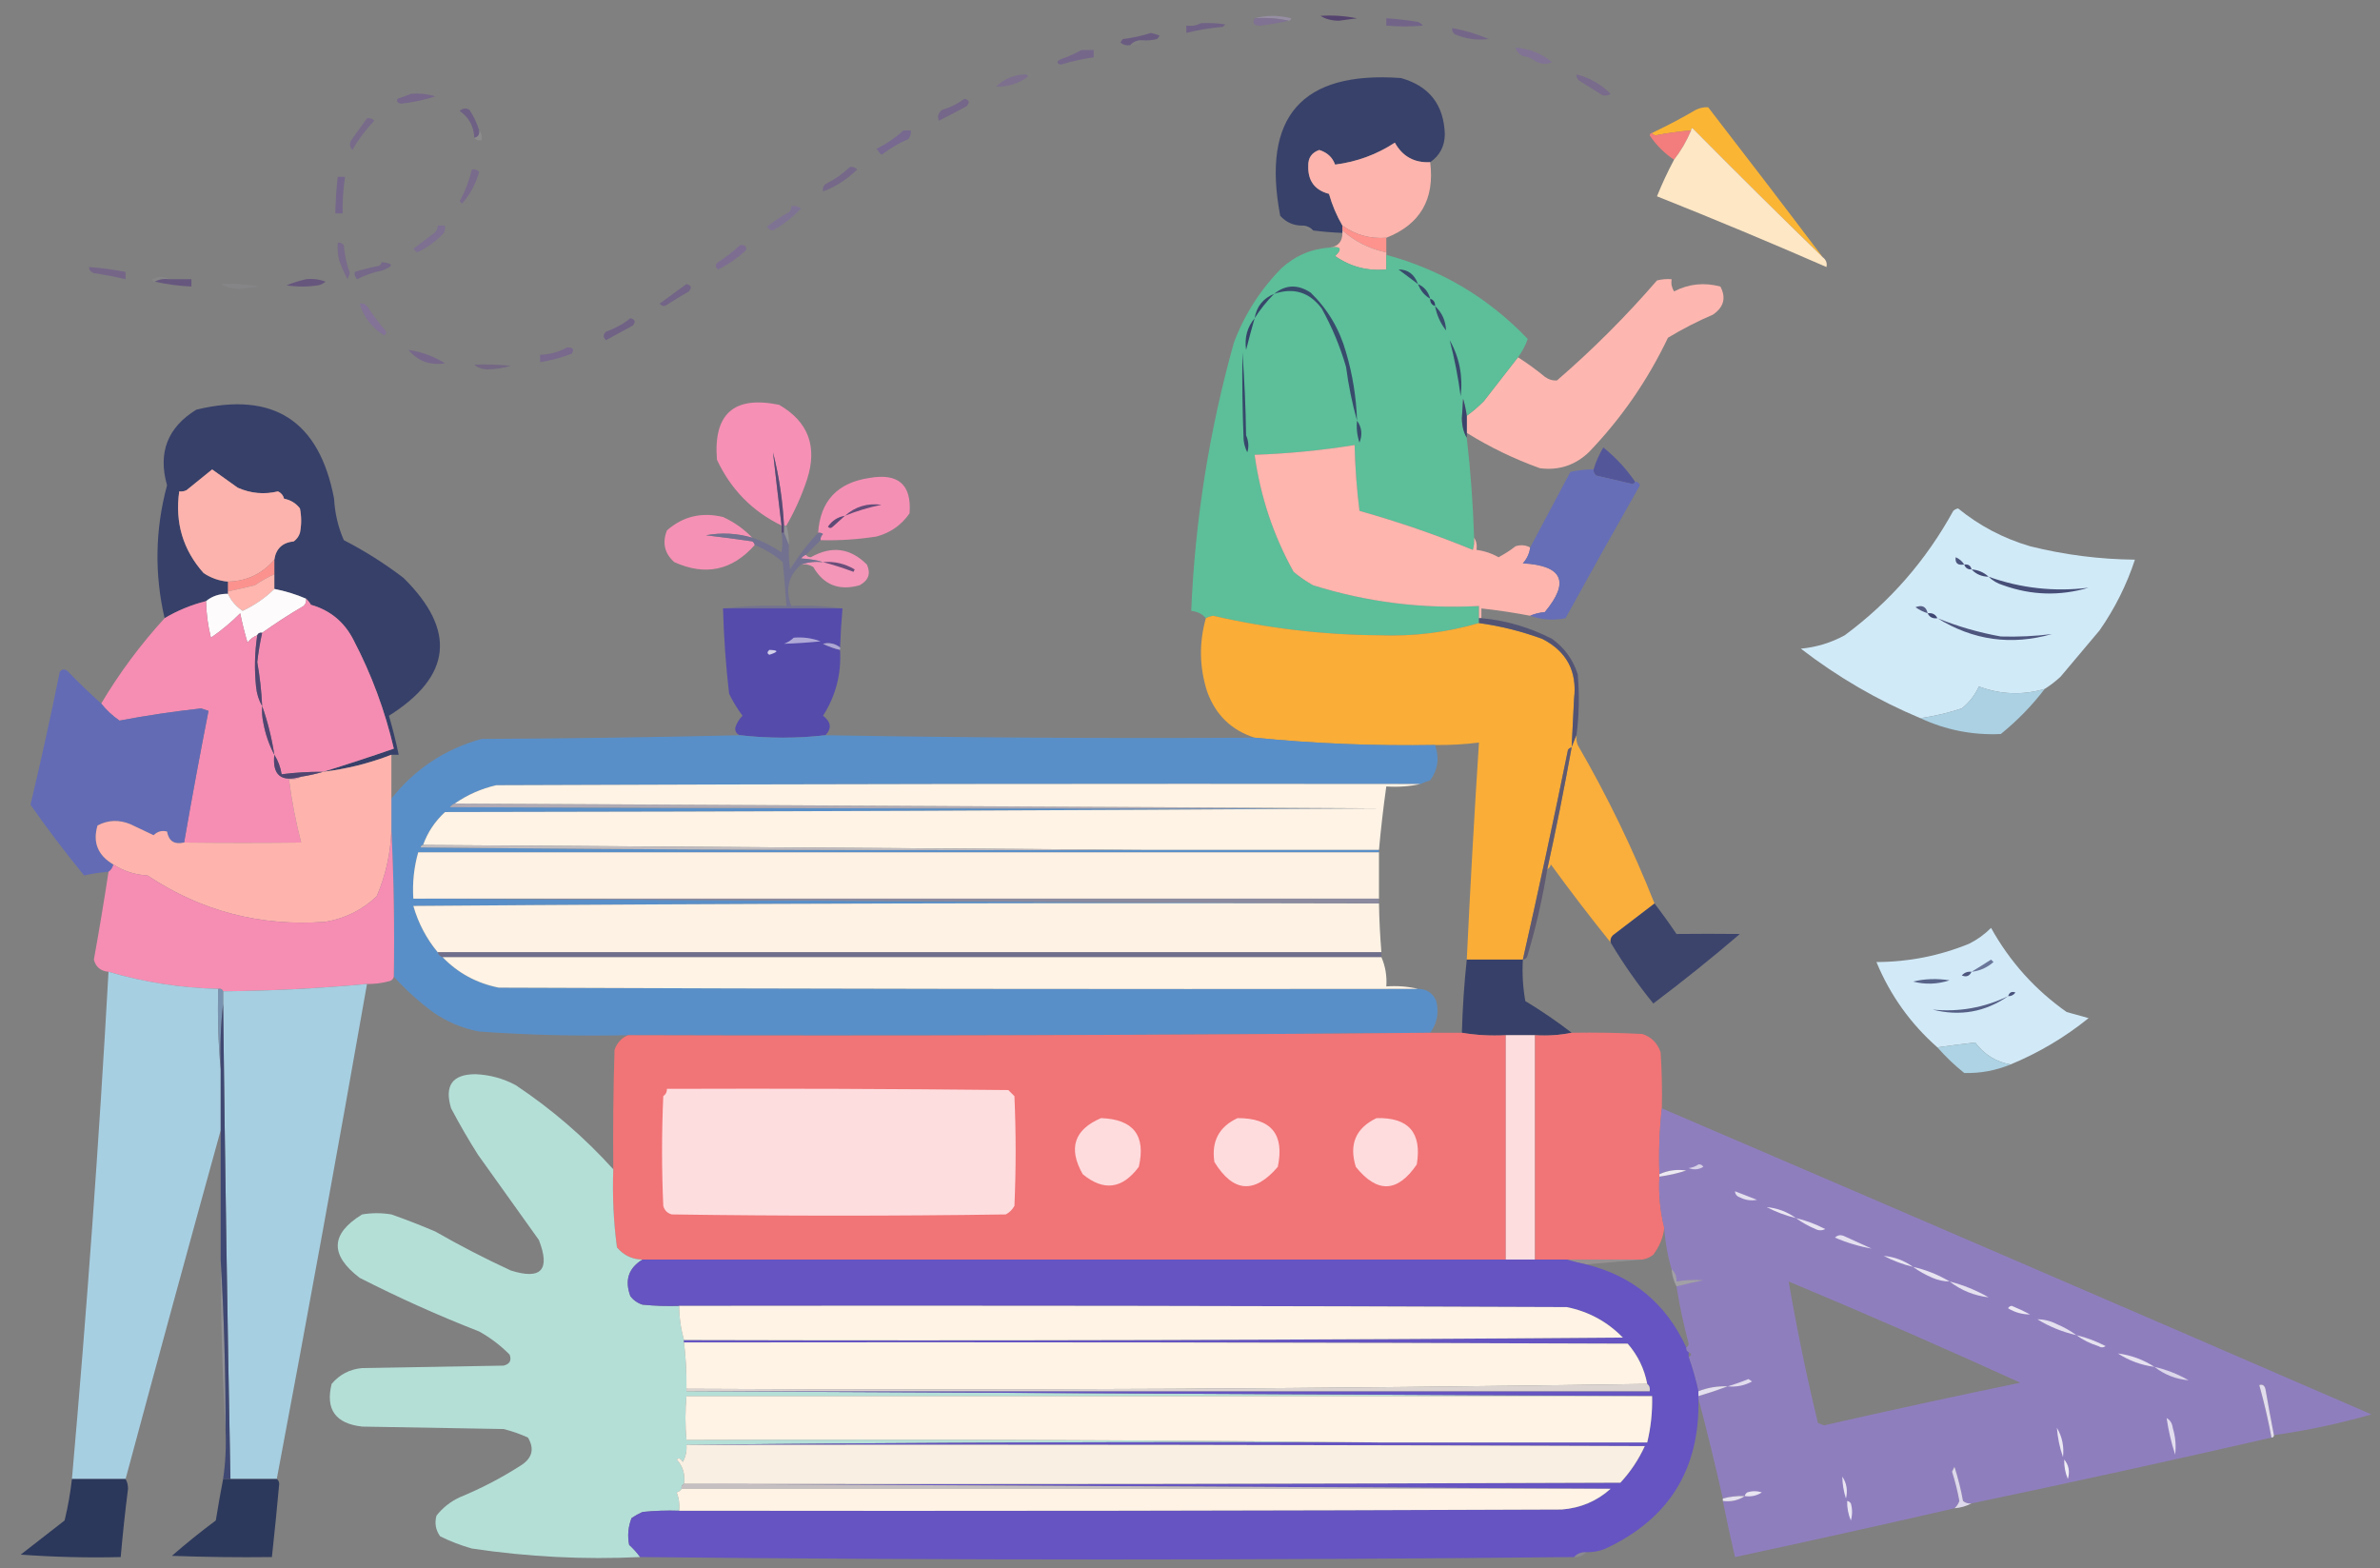 <?xml version="1.0" encoding="UTF-8"?>
<!DOCTYPE svg PUBLIC "-//W3C//DTD SVG 1.1//EN" "http://www.w3.org/Graphics/SVG/1.1/DTD/svg11.dtd">
<svg xmlns="http://www.w3.org/2000/svg" version="1.1" width="976px" height="643px" style="shape-rendering:geometricPrecision; text-rendering:geometricPrecision; image-rendering:optimizeQuality; fill-rule:evenodd; clip-rule:evenodd" xmlns:xlink="http://www.w3.org/1999/xlink">
<rect width="100%" height="100%" fill="#808080" stroke="none"/>
<g><path style="opacity:0.732" fill="#9e93af" d="M 514.5,7.5 C 519.348,6.186 524.348,6.186 529.5,7.5C 529.376,8.107 529.043,8.44 528.5,8.5C 524.03,7.514 519.363,7.181 514.5,7.5 Z"/></g>
<g><path style="opacity:0.887" fill="#503c6d" d="M 541.5,6.5 C 546.544,6.173 551.544,6.506 556.5,7.5C 554,7.833 551.5,8.167 549,8.5C 546.071,8.475 543.571,7.809 541.5,6.5 Z"/></g>
<g><path style="opacity:0.863" fill="#7f6f94" d="M 514.5,7.5 C 519.363,7.181 524.03,7.514 528.5,8.5C 524.838,9.341 521.005,10.008 517,10.5C 514.187,10.559 513.354,9.559 514.5,7.5 Z"/></g>
<g><path style="opacity:0.939" fill="#716289" d="M 568.5,7.5 C 572.853,7.765 577.187,8.265 581.5,9C 582.308,9.308 582.975,9.808 583.5,10.5C 578.565,10.959 573.565,10.959 568.5,10.5C 568.5,9.5 568.5,8.5 568.5,7.5 Z"/></g>
<g><path style="opacity:0.893" fill="#6e5e86" d="M 492.5,9.5 C 495.85,9.335 499.183,9.502 502.5,10C 502.167,10.333 501.833,10.667 501.5,11C 496.41,11.427 491.41,12.26 486.5,13.5C 486.5,12.5 486.5,11.5 486.5,10.5C 488.735,10.795 490.735,10.461 492.5,9.5 Z"/></g>
<g><path style="opacity:0.913" fill="#73648a" d="M 595.5,11.5 C 600.654,12.432 605.654,13.932 610.5,16C 605.672,16.629 601.005,15.962 596.5,14C 595.748,13.329 595.414,12.496 595.5,11.5 Z"/></g>
<g><path style="opacity:0.85" fill="#675681" d="M 468.5,16.5 C 466.447,16.402 464.78,17.069 463.5,18.5C 462.022,18.762 460.689,18.429 459.5,17.5C 459.709,16.914 460.043,16.414 460.5,16C 464.439,15.539 468.272,14.706 472,13.5C 473.167,13.833 474.333,14.167 475.5,14.5C 475.291,15.086 474.957,15.586 474.5,16C 472.527,16.495 470.527,16.662 468.5,16.5 Z"/></g>
<g><path style="opacity:0.039" fill="#c8c4cd" d="M 468.5,16.5 C 467.22,17.931 465.553,18.598 463.5,18.5C 464.78,17.069 466.447,16.402 468.5,16.5 Z"/></g>
<g><path style="opacity:0.919" fill="#817296" d="M 621.5,19.5 C 627.231,19.959 632.231,21.959 636.5,25.5C 634.163,26.512 631.83,26.345 629.5,25C 628.051,23.883 626.384,23.216 624.5,23C 622.937,22.241 621.937,21.074 621.5,19.5 Z"/></g>
<g><path style="opacity:0.889" fill="#74648b" d="M 443.5,20.5 C 445.167,20.5 446.833,20.5 448.5,20.5C 448.5,21.5 448.5,22.5 448.5,23.5C 443.978,24.146 439.478,25.146 435,26.5C 433.392,26.026 433.226,25.359 434.5,24.5C 437.708,23.391 440.708,22.058 443.5,20.5 Z"/></g>
<g><path style="opacity:0.016" fill="#e7e4eb" d="M 420.5,30.5 C 421.386,29.224 422.386,29.224 423.5,30.5C 423.043,31.297 422.376,31.631 421.5,31.5C 421.5,30.833 421.167,30.5 420.5,30.5 Z"/></g>
<g><path style="opacity:0.996" fill="#384169" d="M 586.5,66.5 C 579.995,66.832 575.162,64.165 572,58.5C 564.575,63.366 556.408,66.366 547.5,67.5C 546.429,64.51 544.263,62.51 541,61.5C 537.916,62.582 536.416,64.749 536.5,68C 536.315,74.139 539.148,77.972 545,79.5C 546.28,84.061 548.113,88.394 550.5,92.5C 550.5,93.167 550.5,93.833 550.5,94.5C 550.5,94.833 550.5,95.167 550.5,95.5C 546.481,95.354 542.481,95.021 538.5,94.5C 537.486,93.326 536.153,92.66 534.5,92.5C 530.69,92.621 527.523,91.288 525,88.5C 517.29,47.897 533.79,29.063 574.5,32C 586.091,35.261 592.091,42.928 592.5,55C 592.449,59.939 590.449,63.773 586.5,66.5 Z"/></g>
<g><path style="opacity:0.733" fill="#7c6b93" d="M 420.5,30.5 C 421.167,30.5 421.5,30.833 421.5,31.5C 417.501,34.355 413.168,35.688 408.5,35.5C 411.77,32.335 415.77,30.668 420.5,30.5 Z"/></g>
<g><path style="opacity:0.852" fill="#78678e" d="M 646.5,30.5 C 651.903,31.88 656.57,34.547 660.5,38.5C 658.813,39.568 657.146,39.401 655.5,38C 652.833,36.333 650.167,34.667 647.5,33C 646.748,32.329 646.414,31.496 646.5,30.5 Z"/></g>
<g><path style="opacity:0.915" fill="#75658c" d="M 168.5,38.5 C 171.898,38.18 175.232,38.513 178.5,39.5C 173.959,40.986 169.292,41.986 164.5,42.5C 163.068,42.267 162.568,41.6 163,40.5C 164.948,39.891 166.782,39.224 168.5,38.5 Z"/></g>
<g><path style="opacity:0.859" fill="#73638b" d="M 395.5,40.5 C 397.465,40.948 397.798,41.948 396.5,43.5C 392.678,45.601 388.845,47.601 385,49.5C 384.289,47.633 384.789,46.133 386.5,45C 389.872,43.981 392.872,42.481 395.5,40.5 Z"/></g>
<g><path style="opacity:0.981" fill="#fdb634" d="M 747.5,105.5 C 729.974,88.479 712.141,70.812 694,52.5C 693.601,52.728 693.435,53.062 693.5,53.5C 688.627,53.88 683.794,54.547 679,55.5C 678.235,55.43 677.735,55.097 677.5,54.5C 683.595,51.618 689.595,48.452 695.5,45C 697.165,44.212 698.831,43.878 700.5,44C 716.285,64.401 731.952,84.901 747.5,105.5 Z"/></g>
<g><path style="opacity:0.899" fill="#6c5c84" d="M 196.5,53.5 C 196.715,55.179 196.048,56.179 194.5,56.5C 194.323,51.811 192.323,48.144 188.5,45.5C 189.723,44.386 191.056,44.219 192.5,45C 194.246,47.659 195.58,50.492 196.5,53.5 Z"/></g>
<g><path style="opacity:0.993" fill="#f27d7c" d="M 693.5,53.5 C 691.643,57.896 689.309,61.896 686.5,65.5C 682.521,62.855 679.188,59.521 676.5,55.5C 676.624,54.893 676.957,54.56 677.5,54.5C 677.735,55.097 678.235,55.43 679,55.5C 683.794,54.547 688.627,53.88 693.5,53.5 Z"/></g>
<g><path style="opacity:0.994" fill="#fee7c5" d="M 747.5,105.5 C 748.848,106.527 749.348,107.86 749,109.5C 725.993,99.456 702.826,89.79 679.5,80.5C 681.59,75.323 683.924,70.323 686.5,65.5C 689.309,61.896 691.643,57.896 693.5,53.5C 693.435,53.062 693.601,52.728 694,52.5C 712.141,70.812 729.974,88.479 747.5,105.5 Z"/></g>
<g><path style="opacity:0.818" fill="#77678d" d="M 150.5,48.5 C 151.675,48.281 152.675,48.614 153.5,49.5C 150.013,53.142 147.013,57.142 144.5,61.5C 143.386,60.277 143.219,58.944 144,57.5C 146.176,54.471 148.343,51.471 150.5,48.5 Z"/></g>
<g><path style="opacity:0.137" fill="#dedee8" d="M 196.5,53.5 C 197.434,54.568 197.768,55.901 197.5,57.5C 196.209,57.737 195.209,57.404 194.5,56.5C 196.048,56.179 196.715,55.179 196.5,53.5 Z"/></g>
<g><path style="opacity:0.968" fill="#776891" d="M 370.5,53.5 C 371.5,53.5 372.5,53.5 373.5,53.5C 373.67,54.822 373.337,55.989 372.5,57C 368.562,58.702 364.896,60.869 361.5,63.5C 360.713,62.758 360.047,61.925 359.5,61C 363.58,58.971 367.246,56.471 370.5,53.5 Z"/></g>
<g><path style="opacity:0.998" fill="#fdb4ad" d="M 586.5,66.5 C 588.413,81.701 582.413,92.034 568.5,97.5C 561.801,97.995 555.801,96.328 550.5,92.5C 548.113,88.394 546.28,84.061 545,79.5C 539.148,77.972 536.315,74.139 536.5,68C 536.416,64.749 537.916,62.582 541,61.5C 544.263,62.51 546.429,64.51 547.5,67.5C 556.408,66.366 564.575,63.366 572,58.5C 575.162,64.165 579.995,66.832 586.5,66.5 Z"/></g>
<g><path style="opacity:0.873" fill="#78688e" d="M 193.5,69.5 C 194.675,69.281 195.675,69.614 196.5,70.5C 195.094,75.433 192.76,79.766 189.5,83.5C 189.167,83.167 188.833,82.833 188.5,82.5C 190.771,78.349 192.437,74.015 193.5,69.5 Z"/></g>
<g><path style="opacity:0.91" fill="#74648c" d="M 138.5,72.5 C 139.5,72.5 140.5,72.5 141.5,72.5C 140.746,77.463 140.413,82.463 140.5,87.5C 139.5,87.5 138.5,87.5 137.5,87.5C 137.613,82.482 137.947,77.482 138.5,72.5 Z"/></g>
<g><path style="opacity:0.874" fill="#74658b" d="M 348.5,68.5 C 349.675,68.281 350.675,68.614 351.5,69.5C 347.411,73.536 342.744,76.536 337.5,78.5C 337.281,77.325 337.614,76.325 338.5,75.5C 342.25,73.637 345.583,71.303 348.5,68.5 Z"/></g>
<g><path style="opacity:0.918" fill="#807295" d="M 324.5,84.5 C 325.978,84.238 327.311,84.571 328.5,85.5C 325.119,89.044 321.286,92.044 317,94.5C 315.941,94.37 315.108,93.87 314.5,93C 317.328,90.752 320.328,88.752 323.5,87C 324.252,86.329 324.586,85.496 324.5,84.5 Z"/></g>
<g><path style="opacity:0.999" fill="#fe928d" d="M 550.5,92.5 C 555.801,96.328 561.801,97.995 568.5,97.5C 568.5,99.5 568.5,101.5 568.5,103.5C 561.596,102.048 555.596,99.048 550.5,94.5C 550.5,93.833 550.5,93.167 550.5,92.5 Z"/></g>
<g><path style="opacity:0.897" fill="#7d6e93" d="M 179.5,92.5 C 180.5,92.5 181.5,92.5 182.5,92.5C 182.649,93.552 182.483,94.552 182,95.5C 178.911,98.917 175.244,101.583 171,103.5C 170.5,103 170,102.5 169.5,102C 172.167,100 174.833,98 177.5,96C 178.823,95.184 179.489,94.017 179.5,92.5 Z"/></g>
<g><path style="opacity:0.063" fill="#bfc1cb" d="M 534.5,92.5 C 536.153,92.66 537.486,93.326 538.5,94.5C 536.62,94.771 535.287,94.104 534.5,92.5 Z"/></g>
<g><path style="opacity:1" fill="#fcb6af" d="M 550.5,94.5 C 555.596,99.048 561.596,102.048 568.5,103.5C 568.5,103.833 568.5,104.167 568.5,104.5C 568.5,106.5 568.5,108.5 568.5,110.5C 560.807,111.212 553.807,109.379 547.5,105C 550.543,102.054 549.876,100.888 545.5,101.5C 548.84,100.976 550.506,98.976 550.5,95.5C 550.5,95.167 550.5,94.833 550.5,94.5 Z"/></g>
<g><path style="opacity:0.821" fill="#77668d" d="M 138.5,99.5 C 139.496,99.414 140.329,99.748 141,100.5C 141.28,104.473 142.114,108.306 143.5,112C 143.167,112.833 142.833,113.667 142.5,114.5C 141.149,111.905 139.983,109.238 139,106.5C 138.503,104.19 138.337,101.857 138.5,99.5 Z"/></g>
<g><path style="opacity:0.929" fill="#7d6d92" d="M 303.5,100.5 C 305.355,100.272 306.188,100.939 306,102.5C 302.581,105.751 298.747,108.418 294.5,110.5C 293.167,109.5 293.167,108.5 294.5,107.5C 297.75,105.388 300.75,103.055 303.5,100.5 Z"/></g>
<g><path style="opacity:0.865" fill="#74638a" d="M 36.5,109.5 C 41.557,109.868 46.557,110.535 51.5,111.5C 51.5,112.5 51.5,113.5 51.5,114.5C 47.211,113.512 42.878,112.679 38.5,112C 37.244,111.583 36.577,110.75 36.5,109.5 Z"/></g>
<g><path style="opacity:0.867" fill="#74648b" d="M 156.5,107.5 C 161.586,107.981 161.586,109.148 156.5,111C 152.989,111.67 149.656,112.837 146.5,114.5C 145.614,113.675 145.281,112.675 145.5,111.5C 148.721,110.495 152.054,109.661 155.5,109C 156.056,108.617 156.389,108.117 156.5,107.5 Z"/></g>
<g><path style="opacity:0.055" fill="#f2ecf3" d="M 69.5,114.5 C 67.265,114.205 65.265,114.539 63.5,115.5C 62.957,115.44 62.624,115.107 62.5,114.5C 64.973,113.203 67.307,113.203 69.5,114.5 Z"/></g>
<g><path style="opacity:0.895" fill="#64537e" d="M 69.5,114.5 C 72.5,114.5 75.5,114.5 78.5,114.5C 78.5,115.5 78.5,116.5 78.5,117.5C 73.306,117.259 68.306,116.593 63.5,115.5C 65.265,114.539 67.265,114.205 69.5,114.5 Z"/></g>
<g><path style="opacity:0.897" fill="#63527d" d="M 125.5,114.5 C 128.247,114.187 130.914,114.52 133.5,115.5C 132.624,116.251 131.624,116.751 130.5,117C 126.167,117.667 121.833,117.667 117.5,117C 120.166,115.939 122.833,115.106 125.5,114.5 Z"/></g>
<g><path style="opacity:0.995" fill="#feb7b0" d="M 601.5,177.5 C 601.5,175.167 601.5,172.833 601.5,170.5C 603.917,168.763 606.25,166.763 608.5,164.5C 613.221,158.457 617.888,152.457 622.5,146.5C 626.262,148.896 629.928,151.563 633.5,154.5C 635.078,155.64 636.744,156.14 638.5,156C 653.194,143.306 666.86,129.64 679.5,115C 681.473,114.505 683.473,114.338 685.5,114.5C 685.215,116.288 685.548,117.955 686.5,119.5C 692.515,116.395 698.848,115.728 705.5,117.5C 707.925,122.081 706.925,125.914 702.5,129C 696.094,131.748 689.928,134.915 684,138.5C 675.666,155.982 664.833,171.649 651.5,185.5C 645.831,190.839 639.165,193.006 631.5,192C 620.932,188.207 610.932,183.374 601.5,177.5 Z"/></g>
<g><path style="opacity:0.101" fill="#b7afc2" d="M 90.5,116.5 C 95.875,116.172 101.208,116.505 106.5,117.5C 103.833,117.833 101.167,118.167 98.5,118.5C 95.41,118.478 92.743,117.812 90.5,116.5 Z"/></g>
<g><path style="opacity:0.998" fill="#5cbf99" d="M 545.5,101.5 C 549.876,100.888 550.543,102.054 547.5,105C 553.807,109.379 560.807,111.212 568.5,110.5C 568.5,108.5 568.5,106.5 568.5,104.5C 590.999,110.586 610.332,122.086 626.5,139C 625.543,141.749 624.21,144.249 622.5,146.5C 617.888,152.457 613.221,158.457 608.5,164.5C 606.25,166.763 603.917,168.763 601.5,170.5C 601.162,168.146 600.662,165.813 600,163.5C 599.833,166.167 599.667,168.833 599.5,171.5C 599.522,174.59 600.188,177.257 601.5,179.5C 603.074,193.112 604.074,206.779 604.5,220.5C 604.66,222.199 604.494,223.866 604,225.5C 588.87,219.289 573.37,213.956 557.5,209.5C 556.377,200.532 555.71,191.532 555.5,182.5C 541.938,184.691 528.272,186.025 514.5,186.5C 516.852,203.557 522.186,219.557 530.5,234.5C 532.993,236.58 535.659,238.414 538.5,240C 560.615,246.92 583.282,249.753 606.5,248.5C 606.5,250.167 606.5,251.833 606.5,253.5C 606.5,254.167 606.5,254.833 606.5,255.5C 593.156,259.376 579.489,261.043 565.5,260.5C 542.524,260.336 519.857,257.669 497.5,252.5C 496.416,252.685 495.416,253.018 494.5,253.5C 493.047,251.771 491.047,250.771 488.5,250.5C 490.069,213.248 495.903,176.582 506,140.5C 510.351,128.966 516.851,118.8 525.5,110C 531.169,104.833 537.836,102 545.5,101.5 Z"/></g>
<g><path style="opacity:1" fill="#384b6c" d="M 556.5,172.5 C 554.503,165.413 553.003,158.08 552,150.5C 549.571,142.113 546.238,134.113 542,126.5C 536.996,119.805 530.496,117.805 522.5,120.5C 527.193,116.688 532.193,116.521 537.5,120C 544.501,126.829 549.335,134.996 552,144.5C 554.691,153.646 556.191,162.98 556.5,172.5 Z"/></g>
<g><path style="opacity:1" fill="#384b6c" d="M 581.5,116.5 C 578.863,114.509 576.196,112.509 573.5,110.5C 577.357,110.469 580.024,112.469 581.5,116.5 Z"/></g>
<g><path style="opacity:0.863" fill="#716088" d="M 281.5,116.5 C 283.465,116.948 283.798,117.948 282.5,119.5C 279.442,121.241 276.442,123.075 273.5,125C 272.365,125.749 271.365,125.583 270.5,124.5C 274.2,121.831 277.867,119.165 281.5,116.5 Z"/></g>
<g><path style="opacity:1" fill="#37496c" d="M 581.5,116.5 C 584.086,117.638 585.753,119.638 586.5,122.5C 584.164,121.155 582.497,119.155 581.5,116.5 Z"/></g>
<g><path style="opacity:1" fill="#37466a" d="M 522.5,120.5 C 519.477,123.526 516.81,126.859 514.5,130.5C 515.321,125.68 517.988,122.347 522.5,120.5 Z"/></g>
<g><path style="opacity:1" fill="#343e67" d="M 586.5,122.5 C 587.906,122.973 588.573,123.973 588.5,125.5C 587.094,125.027 586.427,124.027 586.5,122.5 Z"/></g>
<g><path style="opacity:0.907" fill="#837298" d="M 147.5,124.5 C 148.675,124.281 149.675,124.614 150.5,125.5C 152.768,128.945 155.268,132.278 158,135.5C 158.688,136.332 158.521,136.998 157.5,137.5C 152.461,134.397 149.128,130.064 147.5,124.5 Z"/></g>
<g><path style="opacity:1" fill="#394c6d" d="M 588.5,125.5 C 591.367,128.233 592.867,131.566 593,135.5C 590.676,132.52 589.176,129.187 588.5,125.5 Z"/></g>
<g><path style="opacity:0.858" fill="#6e5e86" d="M 258.5,130.5 C 260.465,130.948 260.798,131.948 259.5,133.5C 255.833,135.5 252.167,137.5 248.5,139.5C 247.269,138.349 247.269,137.183 248.5,136C 252.254,134.704 255.587,132.87 258.5,130.5 Z"/></g>
<g><path style="opacity:1" fill="#364369" d="M 514.5,130.5 C 513.281,134.734 512.114,139.067 511,143.5C 510.293,138.482 511.459,134.149 514.5,130.5 Z"/></g>
<g><path style="opacity:0.916" fill="#76668c" d="M 167.5,143.5 C 172.915,144.268 177.915,146.101 182.5,149C 176.369,149.922 171.369,148.089 167.5,143.5 Z"/></g>
<g><path style="opacity:0.98" fill="#77688d" d="M 232.5,142.5 C 234.942,142.354 235.609,143.187 234.5,145C 230.278,146.638 225.945,147.805 221.5,148.5C 221.5,147.5 221.5,146.5 221.5,145.5C 225.525,145.37 229.191,144.37 232.5,142.5 Z"/></g>
<g><path style="opacity:1" fill="#38486b" d="M 594.5,139.5 C 598.472,146.529 599.972,154.196 599,162.5C 597.951,154.656 596.451,146.989 594.5,139.5 Z"/></g>
<g><path style="opacity:0.701" fill="#6f5f86" d="M 194.5,149.5 C 199.511,149.334 204.511,149.501 209.5,150C 206.402,150.918 203.235,151.418 200,151.5C 197.705,151.453 195.871,150.787 194.5,149.5 Z"/></g>
<g><path style="opacity:1" fill="#37486b" d="M 509.5,144.5 C 510.331,155.659 510.831,166.993 511,178.5C 512.039,180.901 512.206,183.234 511.5,185.5C 510.702,183.922 510.202,182.256 510,180.5C 509.5,168.505 509.333,156.505 509.5,144.5 Z"/></g>
<g><path style="opacity:1" fill="#3b446b" d="M 601.5,170.5 C 601.5,172.833 601.5,175.167 601.5,177.5C 601.5,178.167 601.5,178.833 601.5,179.5C 600.188,177.257 599.522,174.59 599.5,171.5C 599.667,168.833 599.833,166.167 600,163.5C 600.662,165.813 601.162,168.146 601.5,170.5 Z"/></g>
<g><path style="opacity:0.997" fill="#374069" d="M 160.5,309.5 C 151.478,313.007 142.144,315.34 132.5,316.5C 142.106,313.531 151.772,310.364 161.5,307C 157.858,291.4 152.358,276.567 145,262.5C 141.261,255.091 135.428,250.257 127.5,248C 126.934,247.005 126.267,246.172 125.5,245.5C 121.405,243.721 117.072,242.388 112.5,241.5C 112.5,239.5 112.5,237.5 112.5,235.5C 112.5,233.5 112.5,231.5 112.5,229.5C 113.167,224.981 115.834,222.481 120.5,222C 121.701,221.097 122.535,219.931 123,218.5C 123.667,215.167 123.667,211.833 123,208.5C 121.377,206.372 119.211,205.039 116.5,204.5C 116.135,203.098 115.301,202.098 114,201.5C 108.363,202.859 102.863,202.359 97.5,200C 93.989,197.485 90.489,194.985 87,192.5C 83.511,195.32 80.011,198.153 76.5,201C 75.552,201.483 74.552,201.649 73.5,201.5C 71.707,214.339 75.041,225.506 83.5,235C 86.561,237.035 89.894,238.201 93.5,238.5C 93.5,239.833 93.5,241.167 93.5,242.5C 93.5,242.833 93.5,243.167 93.5,243.5C 90.008,243.446 87.008,244.446 84.5,246.5C 78.43,248.04 72.764,250.374 67.5,253.5C 63.295,235.278 63.628,217.111 68.5,199C 64.7,185.607 68.7,175.273 80.5,168C 112.114,160.353 130.947,172.52 137,204.5C 137.325,210.493 138.658,216.16 141,221.5C 149.607,225.93 157.774,231.097 165.5,237C 187.229,258.491 185.229,277.324 159.5,293.5C 161.051,298.812 162.384,304.145 163.5,309.5C 162.5,309.5 161.5,309.5 160.5,309.5 Z"/></g>
<g><path style="opacity:0.994" fill="#f690b5" d="M 322.5,215.5 C 322.167,215.5 321.833,215.5 321.5,215.5C 320.976,205.334 319.476,195.334 317,185.5C 318.113,195.466 319.28,205.466 320.5,215.5C 308.525,209.691 299.692,200.691 294,188.5C 292.498,169.668 300.998,162.168 319.5,166C 331.45,172.891 335.283,183.057 331,196.5C 328.791,203.179 325.958,209.512 322.5,215.5 Z"/></g>
<g><path style="opacity:1" fill="#384a6c" d="M 556.5,172.5 C 558.453,175.24 558.786,178.24 557.5,181.5C 556.516,178.572 556.183,175.572 556.5,172.5 Z"/></g>
<g><path style="opacity:0.999" fill="#fdb5ae" d="M 604.5,220.5 C 605.451,221.919 605.784,223.585 605.5,225.5C 608.725,225.908 611.725,226.908 614.5,228.5C 616.944,227.233 619.277,225.733 621.5,224C 623.598,223.322 625.598,223.489 627.5,224.5C 627.171,226.991 626.171,229.157 624.5,231C 640.848,231.922 643.848,238.588 633.5,251C 631.292,251.191 629.292,251.691 627.5,252.5C 620.873,251.241 614.207,250.241 607.5,249.5C 607.5,250.833 607.5,252.167 607.5,253.5C 607.167,253.5 606.833,253.5 606.5,253.5C 606.5,251.833 606.5,250.167 606.5,248.5C 583.282,249.753 560.615,246.92 538.5,240C 535.659,238.414 532.993,236.58 530.5,234.5C 522.186,219.557 516.852,203.557 514.5,186.5C 528.272,186.025 541.938,184.691 555.5,182.5C 555.71,191.532 556.377,200.532 557.5,209.5C 573.37,213.956 588.87,219.289 604,225.5C 604.494,223.866 604.66,222.199 604.5,220.5 Z"/></g>
<g><path style="opacity:0.991" fill="#54569a" d="M 670.5,197.5 C 670.44,198.043 670.107,198.376 669.5,198.5C 664.5,197.333 659.5,196.167 654.5,195C 653.748,194.329 653.414,193.496 653.5,192.5C 654.446,189.328 655.779,186.328 657.5,183.5C 662.584,187.58 666.917,192.246 670.5,197.5 Z"/></g>
<g><path style="opacity:1" fill="#fdb3ad" d="M 112.5,229.5 C 107.491,235.333 101.158,238.333 93.5,238.5C 89.894,238.201 86.561,237.035 83.5,235C 75.041,225.506 71.707,214.339 73.5,201.5C 74.552,201.649 75.552,201.483 76.5,201C 80.011,198.153 83.511,195.32 87,192.5C 90.489,194.985 93.989,197.485 97.5,200C 102.863,202.359 108.363,202.859 114,201.5C 115.301,202.098 116.135,203.098 116.5,204.5C 119.211,205.039 121.377,206.372 123,208.5C 123.667,211.833 123.667,215.167 123,218.5C 122.535,219.931 121.701,221.097 120.5,222C 115.834,222.481 113.167,224.981 112.5,229.5 Z"/></g>
<g><path style="opacity:0.994" fill="#666eb7" d="M 653.5,192.5 C 653.414,193.496 653.748,194.329 654.5,195C 659.5,196.167 664.5,197.333 669.5,198.5C 670.107,198.376 670.44,198.043 670.5,197.5C 671.497,197.47 672.164,197.97 672.5,199C 662.208,217.084 652.041,235.25 642,253.5C 637.02,254.523 632.187,254.19 627.5,252.5C 629.292,251.691 631.292,251.191 633.5,251C 643.848,238.588 640.848,231.922 624.5,231C 626.171,229.157 627.171,226.991 627.5,224.5C 632.948,214.277 638.448,203.943 644,193.5C 647.215,192.809 650.381,192.475 653.5,192.5 Z"/></g>
<g><path style="opacity:0.988" fill="#f590b5" d="M 336.5,221.5 C 336.414,220.504 336.748,219.671 337.5,219C 336.906,218.536 336.239,218.369 335.5,218.5C 336.377,205.452 343.377,197.952 356.5,196C 368.388,193.898 373.888,198.731 373,210.5C 369.698,215.282 365.198,218.448 359.5,220C 351.881,221.205 344.214,221.705 336.5,221.5 Z"/></g>
<g><path style="opacity:1" fill="#654d79" d="M 346.5,211.5 C 350.747,207.721 355.747,206.221 361.5,207C 356.32,208.043 351.32,209.543 346.5,211.5 Z"/></g>
<g><path style="opacity:0.995" fill="#d1eaf8" d="M 838.5,282.5 C 829.43,285.162 820.43,284.829 811.5,281.5C 809.883,285.072 807.55,288.072 804.5,290.5C 798.831,292.363 793.165,293.696 787.5,294.5C 769.945,287.144 753.612,277.644 738.5,266C 744.892,265.403 750.892,263.569 756.5,260.5C 775.006,246.82 789.839,229.82 801,209.5C 801.561,208.978 802.228,208.645 803,208.5C 811.757,215.63 821.591,220.796 832.5,224C 846.602,227.521 860.936,229.354 875.5,229.5C 872.105,239.83 867.272,249.497 861,258.5C 855.667,264.833 850.333,271.167 845,277.5C 842.914,279.437 840.748,281.104 838.5,282.5 Z"/></g>
<g><path style="opacity:0.984" fill="#f691b5" d="M 308.5,220.5 C 302.233,218.657 295.899,218.324 289.5,219.5C 295.851,220.239 302.184,221.072 308.5,222C 309.056,222.383 309.389,222.883 309.5,223.5C 300.229,233.949 289.229,236.282 276.5,230.5C 272.506,226.923 271.506,222.59 273.5,217.5C 280.043,211.737 287.71,209.904 296.5,212C 301.084,214.115 305.084,216.948 308.5,220.5 Z"/></g>
<g><path style="opacity:1" fill="#594a75" d="M 321.5,215.5 C 321.5,216.5 321.5,217.5 321.5,218.5C 321.167,218.5 320.833,218.5 320.5,218.5C 320.5,217.5 320.5,216.5 320.5,215.5C 319.28,205.466 318.113,195.466 317,185.5C 319.476,195.334 320.976,205.334 321.5,215.5 Z"/></g>
<g><path style="opacity:1" fill="#5d4a75" d="M 346.5,211.5 C 344.906,212.983 343.24,214.483 341.5,216C 340.833,216.667 340.167,216.667 339.5,216C 341.211,213.481 343.545,211.981 346.5,211.5 Z"/></g>
<g><path style="opacity:0.249" fill="#c6c9d4" d="M 321.5,215.5 C 321.833,215.5 322.167,215.5 322.5,215.5C 323.265,218.096 323.599,220.763 323.5,223.5C 322.833,221.833 322.167,220.167 321.5,218.5C 321.5,217.5 321.5,216.5 321.5,215.5 Z"/></g>
<g><path style="opacity:0.98" fill="#f496b8" d="M 328.5,231.5 C 331.287,230.523 334.287,230.19 337.5,230.5C 334.695,229.681 331.695,229.181 328.5,229C 329.044,228.283 329.711,227.783 330.5,227.5C 330.917,228.124 331.584,228.457 332.5,228.5C 341.043,223.692 348.71,224.692 355.5,231.5C 357.186,235.195 356.186,238.029 352.5,240C 344.099,242.375 337.765,239.875 333.5,232.5C 331.955,231.548 330.288,231.215 328.5,231.5 Z"/></g>
<g><path style="opacity:0.824" fill="#6f6e93" d="M 308.5,220.5 C 312.711,221.939 316.711,223.939 320.5,226.5C 320.949,223.956 320.949,221.29 320.5,218.5C 320.833,218.5 321.167,218.5 321.5,218.5C 322.167,220.167 322.833,221.833 323.5,223.5C 323.335,226.85 323.502,230.183 324,233.5C 327.377,228.042 331.211,223.042 335.5,218.5C 336.239,218.369 336.906,218.536 337.5,219C 336.748,219.671 336.414,220.504 336.5,221.5C 334.5,223.5 332.5,225.5 330.5,227.5C 329.711,227.783 329.044,228.283 328.5,229C 331.695,229.181 334.695,229.681 337.5,230.5C 334.287,230.19 331.287,230.523 328.5,231.5C 323.265,236.111 321.932,241.777 324.5,248.5C 331.687,248.175 338.687,248.509 345.5,249.5C 329.167,249.5 312.833,249.5 296.5,249.5C 304.984,248.507 313.651,248.174 322.5,248.5C 322.091,242.498 321.591,236.498 321,230.5C 317.527,227.516 313.694,225.183 309.5,223.5C 309.389,222.883 309.056,222.383 308.5,222C 302.184,221.072 295.851,220.239 289.5,219.5C 295.899,218.324 302.233,218.657 308.5,220.5 Z"/></g>
<g><path style="opacity:1" fill="#fc928e" d="M 112.5,229.5 C 112.5,231.5 112.5,233.5 112.5,235.5C 109.726,236.723 107.059,238.223 104.5,240C 100.829,240.9 97.162,241.734 93.5,242.5C 93.5,241.167 93.5,239.833 93.5,238.5C 101.158,238.333 107.491,235.333 112.5,229.5 Z"/></g>
<g><path style="opacity:1" fill="#4c557d" d="M 805.5,231.5 C 802.834,231.934 801.667,230.934 802,228.5C 803.518,229.163 804.685,230.163 805.5,231.5 Z"/></g>
<g><path style="opacity:1" fill="#694e7a" d="M 337.5,230.5 C 342.165,230.118 346.499,231.118 350.5,233.5C 350.333,233.833 350.167,234.167 350,234.5C 345.809,232.917 341.642,231.584 337.5,230.5 Z"/></g>
<g><path style="opacity:1" fill="#444c76" d="M 805.5,231.5 C 807.179,231.285 808.179,231.952 808.5,233.5C 806.973,233.573 805.973,232.906 805.5,231.5 Z"/></g>
<g><path style="opacity:1" fill="#434b75" d="M 808.5,233.5 C 811.241,233.707 813.574,234.707 815.5,236.5C 812.654,236.448 810.32,235.448 808.5,233.5 Z"/></g>
<g><path style="opacity:1" fill="#ffb6af" d="M 112.5,235.5 C 112.5,237.5 112.5,239.5 112.5,241.5C 108.807,245.155 104.474,248.155 99.5,250.5C 96.781,248.693 94.781,246.36 93.5,243.5C 93.5,243.167 93.5,242.833 93.5,242.5C 97.162,241.734 100.829,240.9 104.5,240C 107.059,238.223 109.726,236.723 112.5,235.5 Z"/></g>
<g><path style="opacity:1" fill="#474f78" d="M 815.5,236.5 C 828.788,241.239 842.455,242.739 856.5,241C 844.737,244.476 833.071,244.143 821.5,240C 819.121,239.284 817.121,238.117 815.5,236.5 Z"/></g>
<g><path style="opacity:1" fill="#fdfbfc" d="M 112.5,241.5 C 117.072,242.388 121.405,243.721 125.5,245.5C 125.719,246.675 125.386,247.675 124.5,248.5C 118.608,251.938 112.941,255.605 107.5,259.5C 106.508,259.328 105.842,259.662 105.5,260.5C 103.903,261.09 102.569,262.09 101.5,263.5C 100.316,259.552 99.316,255.552 98.5,251.5C 94.792,255.21 90.792,258.543 86.5,261.5C 85.259,256.575 84.593,251.575 84.5,246.5C 87.008,244.446 90.008,243.446 93.5,243.5C 94.781,246.36 96.781,248.693 99.5,250.5C 104.474,248.155 108.807,245.155 112.5,241.5 Z"/></g>
<g><path style="opacity:0.999" fill="#f68db3" d="M 84.5,246.5 C 84.593,251.575 85.259,256.575 86.5,261.5C 90.792,258.543 94.792,255.21 98.5,251.5C 99.316,255.552 100.316,259.552 101.5,263.5C 102.569,262.09 103.903,261.09 105.5,260.5C 104.447,267.464 104.28,274.464 105,281.5C 105.279,284.457 106.113,287.123 107.5,289.5C 107.337,291.857 107.503,294.19 108,296.5C 108.87,301.152 110.37,305.486 112.5,309.5C 111.615,317.877 115.282,320.877 123.5,318.5C 122.081,319.451 120.415,319.784 118.5,319.5C 119.609,328.262 121.276,336.928 123.5,345.5C 107.542,345.678 91.542,345.678 75.5,345.5C 78.635,327.438 81.969,309.438 85.5,291.5C 84.5,291.167 83.5,290.833 82.5,290.5C 71.205,291.743 60.038,293.41 49,295.5C 46.098,293.489 43.598,291.156 41.5,288.5C 48.925,276.015 57.592,264.348 67.5,253.5C 72.764,250.374 78.43,248.04 84.5,246.5 Z"/></g>
<g><path style="opacity:1" fill="#f58cb2" d="M 125.5,245.5 C 126.267,246.172 126.934,247.005 127.5,248C 135.428,250.257 141.261,255.091 145,262.5C 152.358,276.567 157.858,291.4 161.5,307C 151.772,310.364 142.106,313.531 132.5,316.5C 126.804,316.447 121.138,316.78 115.5,317.5C 115.02,314.557 114.02,311.89 112.5,309.5C 111.431,302.558 109.765,295.892 107.5,289.5C 107.226,283.461 106.559,277.461 105.5,271.5C 105.962,267.454 106.628,263.454 107.5,259.5C 112.941,255.605 118.608,251.938 124.5,248.5C 125.386,247.675 125.719,246.675 125.5,245.5 Z"/></g>
<g><path style="opacity:1" fill="#555e85" d="M 790.5,251.5 C 788.745,250.928 787.078,250.094 785.5,249C 788.262,247.923 789.928,248.756 790.5,251.5 Z"/></g>
<g><path style="opacity:1" fill="#3f4671" d="M 790.5,251.5 C 792.38,251.229 793.713,251.896 794.5,253.5C 792.62,253.771 791.287,253.104 790.5,251.5 Z"/></g>
<g><path style="opacity:0.999" fill="#faad37" d="M 606.5,255.5 C 615.268,256.689 623.934,258.856 632.5,262C 642.486,267.138 646.82,275.305 645.5,286.5C 645.166,293.171 644.833,299.837 644.5,306.5C 643.883,306.611 643.383,306.944 643,307.5C 637.134,336.291 630.967,364.957 624.5,393.5C 616.833,393.5 609.167,393.5 601.5,393.5C 602.909,363.81 604.575,334.144 606.5,304.5C 600.529,305.241 594.529,305.575 588.5,305.5C 563.754,305.932 539.088,304.932 514.5,302.5C 504.944,299.446 498.444,293.113 495,283.5C 491.837,273.564 491.671,263.564 494.5,253.5C 495.416,253.018 496.416,252.685 497.5,252.5C 519.857,257.669 542.524,260.336 565.5,260.5C 579.489,261.043 593.156,259.376 606.5,255.5 Z"/></g>
<g><path style="opacity:1" fill="#4e567e" d="M 794.5,253.5 C 802.872,256.9 811.538,259.4 820.5,261C 827.552,261.211 834.552,260.877 841.5,260C 824.837,264.765 809.171,262.599 794.5,253.5 Z"/></g>
<g><path style="opacity:0.996" fill="#554bab" d="M 296.5,249.5 C 312.833,249.5 329.167,249.5 345.5,249.5C 345.02,254.822 344.687,260.155 344.5,265.5C 342.429,263.9 340.095,263.4 337.5,264C 339.765,265.118 342.099,265.951 344.5,266.5C 345.068,276.357 342.734,285.357 337.5,293.5C 340.822,296.037 341.155,298.704 338.5,301.5C 326.833,302.833 315.167,302.833 303.5,301.5C 302.12,301.038 301.453,300.038 301.5,298.5C 302.065,296.595 303.065,294.929 304.5,293.5C 302.391,290.679 300.558,287.679 299,284.5C 297.647,272.866 296.814,261.199 296.5,249.5 Z"/></g>
<g><path style="opacity:1" fill="#afa9d7" d="M 325.5,261.5 C 329.308,261.163 332.974,261.663 336.5,263C 331.455,263.505 326.455,263.838 321.5,264C 323.066,263.392 324.4,262.558 325.5,261.5 Z"/></g>
<g><path style="opacity:1" fill="#aca6d6" d="M 344.5,265.5 C 344.5,265.833 344.5,266.167 344.5,266.5C 342.099,265.951 339.765,265.118 337.5,264C 340.095,263.4 342.429,263.9 344.5,265.5 Z"/></g>
<g><path style="opacity:1" fill="#d2d0e9" d="M 315.5,266.5 C 319.339,266.612 319.339,267.279 315.5,268.5C 314.537,268.03 314.537,267.363 315.5,266.5 Z"/></g>
<g><path style="opacity:0.998" fill="#636bb5" d="M 41.5,288.5 C 43.598,291.156 46.098,293.489 49,295.5C 60.038,293.41 71.205,291.743 82.5,290.5C 83.5,290.833 84.5,291.167 85.5,291.5C 81.969,309.438 78.635,327.438 75.5,345.5C 71.517,346.422 69.184,344.922 68.5,341C 66.438,340.436 64.605,340.936 63,342.5C 59.833,341 56.667,339.5 53.5,338C 48.832,336.066 44.332,336.233 40,338.5C 37.952,345.42 40.118,350.753 46.5,354.5C 46.218,355.778 45.551,356.778 44.5,357.5C 41.043,357.758 37.71,358.258 34.5,359C 26.845,349.665 19.512,339.998 12.5,330C 16.811,311.951 20.811,293.784 24.5,275.5C 25.365,274.417 26.365,274.251 27.5,275C 32.062,279.731 36.729,284.231 41.5,288.5 Z"/></g>
<g><path style="opacity:0.901" fill="#4e4f72" d="M 606.5,253.5 C 606.833,253.5 607.167,253.5 607.5,253.5C 617.669,254.424 627.335,257.257 636.5,262C 641.578,265.641 645.078,270.475 647,276.5C 647.74,284.868 647.574,293.202 646.5,301.5C 645.833,303.167 645.167,304.833 644.5,306.5C 644.833,299.837 645.166,293.171 645.5,286.5C 646.82,275.305 642.486,267.138 632.5,262C 623.934,258.856 615.268,256.689 606.5,255.5C 606.5,254.833 606.5,254.167 606.5,253.5 Z"/></g>
<g><path style="opacity:1" fill="#504571" d="M 107.5,259.5 C 106.628,263.454 105.962,267.454 105.5,271.5C 106.559,277.461 107.226,283.461 107.5,289.5C 106.113,287.123 105.279,284.457 105,281.5C 104.28,274.464 104.447,267.464 105.5,260.5C 105.842,259.662 106.508,259.328 107.5,259.5 Z"/></g>
<g><path style="opacity:0.999" fill="#abd1e3" d="M 838.5,282.5 C 833.325,289.299 827.325,295.466 820.5,301C 808.924,301.52 797.924,299.354 787.5,294.5C 793.165,293.696 798.831,292.363 804.5,290.5C 807.55,288.072 809.883,285.072 811.5,281.5C 820.43,284.829 829.43,285.162 838.5,282.5 Z"/></g>
<g><path style="opacity:1" fill="#514571" d="M 107.5,289.5 C 109.765,295.892 111.431,302.558 112.5,309.5C 110.37,305.486 108.87,301.152 108,296.5C 107.503,294.19 107.337,291.857 107.5,289.5 Z"/></g>
<g><path style="opacity:1" fill="#598fc8" d="M 303.5,301.5 C 315.167,302.833 326.833,302.833 338.5,301.5C 396.998,302.499 455.664,302.832 514.5,302.5C 539.088,304.932 563.754,305.932 588.5,305.5C 590.344,310.753 589.677,315.587 586.5,320C 585.099,320.41 583.766,320.91 582.5,321.5C 456.166,321.333 329.833,321.5 203.5,322C 197.348,323.409 191.682,325.909 186.5,329.5C 185.711,329.783 185.044,330.283 184.5,331C 311.833,331.5 439.166,331.667 566.5,331.5C 438.667,332.333 310.667,332.833 182.5,333C 178.351,336.817 175.351,341.317 173.5,346.5C 172.957,346.56 172.624,346.893 172.5,347.5C 271.831,348.5 371.164,348.833 470.5,348.5C 502.167,348.5 533.833,348.5 565.5,348.5C 565.5,348.833 565.5,349.167 565.5,349.5C 434.167,349.5 302.833,349.5 171.5,349.5C 169.748,355.668 169.082,362.002 169.5,368.5C 301.167,369.167 432.833,369.833 564.5,370.5C 432.832,370.167 301.165,370.5 169.5,371.5C 171.532,378.565 174.865,384.898 179.5,390.5C 179.833,391.5 180.5,392.167 181.5,392.5C 187.754,398.996 195.421,403.163 204.5,405C 330.166,405.5 455.833,405.667 581.5,405.5C 585.09,405.544 587.59,407.211 589,410.5C 590.157,415.338 589.323,419.671 586.5,423.5C 476.862,424.494 367.195,424.827 257.5,424.5C 237.121,424.94 216.788,424.44 196.5,423C 189.59,421.697 183.257,419.03 177.5,415C 171.672,410.67 166.339,405.837 161.5,400.5C 161.83,380.326 161.497,360.326 160.5,340.5C 160.5,336.167 160.5,331.833 160.5,327.5C 170.105,315.354 182.438,307.188 197.5,303C 233.002,302.833 268.336,302.333 303.5,301.5 Z"/></g>
<g><path style="opacity:0.996" fill="#faae3c" d="M 646.5,301.5 C 646.343,302.873 646.51,304.207 647,305.5C 659.133,326.439 669.633,348.106 678.5,370.5C 672.828,374.84 667.161,379.174 661.5,383.5C 660.614,384.325 660.281,385.325 660.5,386.5C 652.111,376.082 643.945,365.415 636,354.5C 635.722,355.416 635.222,356.082 634.5,356.5C 638.152,339.894 641.485,323.227 644.5,306.5C 645.167,304.833 645.833,303.167 646.5,301.5 Z"/></g>
<g><path style="opacity:1" fill="#feb4ad" d="M 160.5,309.5 C 160.5,315.5 160.5,321.5 160.5,327.5C 160.5,331.833 160.5,336.167 160.5,340.5C 160.155,349.96 158.155,358.96 154.5,367.5C 148.658,373.088 141.658,376.588 133.5,378C 106.903,380.01 82.57,373.677 60.5,359C 55.362,358.72 50.695,357.22 46.5,354.5C 40.118,350.753 37.952,345.42 40,338.5C 44.332,336.233 48.832,336.066 53.5,338C 56.667,339.5 59.833,341 63,342.5C 64.605,340.936 66.438,340.436 68.5,341C 69.184,344.922 71.517,346.422 75.5,345.5C 91.542,345.678 107.542,345.678 123.5,345.5C 121.276,336.928 119.609,328.262 118.5,319.5C 120.415,319.784 122.081,319.451 123.5,318.5C 126.655,318.01 129.655,317.344 132.5,316.5C 142.144,315.34 151.478,313.007 160.5,309.5 Z"/></g>
<g><path style="opacity:1" fill="#4f4570" d="M 112.5,309.5 C 114.02,311.89 115.02,314.557 115.5,317.5C 121.138,316.78 126.804,316.447 132.5,316.5C 129.655,317.344 126.655,318.01 123.5,318.5C 115.282,320.877 111.615,317.877 112.5,309.5 Z"/></g>
<g><path style="opacity:1" fill="#afaab4" d="M 186.5,329.5 C 313.167,330.167 439.833,330.833 566.5,331.5C 439.166,331.667 311.833,331.5 184.5,331C 185.044,330.283 185.711,329.783 186.5,329.5 Z"/></g>
<g><path style="opacity:1" fill="#fef3e5" d="M 582.5,321.5 C 578.03,322.486 573.363,322.819 568.5,322.5C 567.281,331.126 566.281,339.792 565.5,348.5C 533.833,348.5 502.167,348.5 470.5,348.5C 371.5,347.833 272.5,347.167 173.5,346.5C 175.351,341.317 178.351,336.817 182.5,333C 310.667,332.833 438.667,332.333 566.5,331.5C 439.833,330.833 313.167,330.167 186.5,329.5C 191.682,325.909 197.348,323.409 203.5,322C 329.833,321.5 456.166,321.333 582.5,321.5 Z"/></g>
<g><path style="opacity:1" fill="#c1bcbf" d="M 173.5,346.5 C 272.5,347.167 371.5,347.833 470.5,348.5C 371.164,348.833 271.831,348.5 172.5,347.5C 172.624,346.893 172.957,346.56 173.5,346.5 Z"/></g>
<g><path style="opacity:1" fill="#fdf2e4" d="M 565.5,349.5 C 565.5,355.833 565.5,362.167 565.5,368.5C 433.5,368.5 301.5,368.5 169.5,368.5C 169.082,362.002 169.748,355.668 171.5,349.5C 302.833,349.5 434.167,349.5 565.5,349.5 Z"/></g>
<g><path style="opacity:0.999" fill="#f68db3" d="M 160.5,340.5 C 161.497,360.326 161.83,380.326 161.5,400.5C 161.209,401.649 160.376,402.316 159,402.5C 156.208,403.216 153.374,403.549 150.5,403.5C 130.888,405.331 111.221,406.331 91.5,406.5C 91.158,405.662 90.492,405.328 89.5,405.5C 74.108,405.127 59.108,402.794 44.5,398.5C 41.262,398.218 39.262,396.552 38.5,393.5C 40.665,381.511 42.665,369.511 44.5,357.5C 45.551,356.778 46.218,355.778 46.5,354.5C 50.695,357.22 55.362,358.72 60.5,359C 82.57,373.677 106.903,380.01 133.5,378C 141.658,376.588 148.658,373.088 154.5,367.5C 158.155,358.96 160.155,349.96 160.5,340.5 Z"/></g>
<g><path style="opacity:1" fill="#8b8a9e" d="M 169.5,368.5 C 301.5,368.5 433.5,368.5 565.5,368.5C 565.5,369.167 565.5,369.833 565.5,370.5C 565.167,370.5 564.833,370.5 564.5,370.5C 432.833,369.833 301.167,369.167 169.5,368.5 Z"/></g>
<g><path style="opacity:1" fill="#fdf2e4" d="M 564.5,370.5 C 564.833,370.5 565.167,370.5 565.5,370.5C 565.612,377.18 565.946,383.847 566.5,390.5C 437.5,390.5 308.5,390.5 179.5,390.5C 174.865,384.898 171.532,378.565 169.5,371.5C 301.165,370.5 432.832,370.167 564.5,370.5 Z"/></g>
<g><path style="opacity:0.837" fill="#59536e" d="M 644.5,306.5 C 641.485,323.227 638.152,339.894 634.5,356.5C 632.582,368.342 629.915,380.009 626.5,391.5C 626.253,392.713 625.586,393.38 624.5,393.5C 630.967,364.957 637.134,336.291 643,307.5C 643.383,306.944 643.883,306.611 644.5,306.5 Z"/></g>
<g><path style="opacity:0.993" fill="#3c446c" d="M 678.5,370.5 C 681.616,374.559 684.616,378.726 687.5,383C 696.163,382.905 704.83,382.905 713.5,383C 701.956,392.88 690.122,402.38 678,411.5C 671.524,403.539 665.69,395.206 660.5,386.5C 660.281,385.325 660.614,384.325 661.5,383.5C 667.161,379.174 672.828,374.84 678.5,370.5 Z"/></g>
<g><path style="opacity:0.993" fill="#d2eaf8" d="M 824.5,436.5 C 818.51,435.419 813.676,432.419 810,427.5C 804.687,428.098 799.521,428.765 794.5,429.5C 783.472,419.785 775.139,408.119 769.5,394.5C 782.674,394.472 795.341,391.972 807.5,387C 810.853,385.323 813.853,383.157 816.5,380.5C 824.235,394.398 834.569,405.898 847.5,415C 850.5,415.833 853.5,416.667 856.5,417.5C 846.767,425.368 836.101,431.701 824.5,436.5 Z"/></g>
<g><path style="opacity:1" fill="#6f6f8c" d="M 179.5,390.5 C 308.5,390.5 437.5,390.5 566.5,390.5C 566.5,391.167 566.5,391.833 566.5,392.5C 438.167,392.5 309.833,392.5 181.5,392.5C 180.5,392.167 179.833,391.5 179.5,390.5 Z"/></g>
<g><path style="opacity:1" fill="#fef3e5" d="M 181.5,392.5 C 309.833,392.5 438.167,392.5 566.5,392.5C 568.143,396.295 568.809,400.295 568.5,404.5C 573.032,404.182 577.366,404.515 581.5,405.5C 455.833,405.667 330.166,405.5 204.5,405C 195.421,403.163 187.754,398.996 181.5,392.5 Z"/></g>
<g><path style="opacity:0.995" fill="#374068" d="M 601.5,393.5 C 609.167,393.5 616.833,393.5 624.5,393.5C 624.171,399.206 624.505,404.872 625.5,410.5C 632.17,414.531 638.503,418.864 644.5,423.5C 639.695,424.487 634.695,424.821 629.5,424.5C 625.5,424.5 621.5,424.5 617.5,424.5C 611.31,424.823 605.31,424.49 599.5,423.5C 599.769,413.46 600.436,403.46 601.5,393.5 Z"/></g>
<g><path style="opacity:1" fill="#6b779a" d="M 808.5,398.5 C 811.106,396.926 813.773,395.259 816.5,393.5C 816.833,393.833 817.167,394.167 817.5,394.5C 814.879,396.813 811.879,398.147 808.5,398.5 Z"/></g>
<g><path style="opacity:0.998" fill="#a7cfe2" d="M 44.5,398.5 C 59.108,402.794 74.108,405.127 89.5,405.5C 89.172,416.679 89.505,427.679 90.5,438.5C 90.5,446.833 90.5,455.167 90.5,463.5C 77.391,510.871 64.391,558.538 51.5,606.5C 44.167,606.5 36.833,606.5 29.5,606.5C 35.619,537.305 40.619,467.972 44.5,398.5 Z"/></g>
<g><path style="opacity:1" fill="#4e567e" d="M 808.5,398.5 C 807.686,400.273 806.352,400.773 804.5,400C 805.563,398.812 806.897,398.312 808.5,398.5 Z"/></g>
<g><path style="opacity:1" fill="#596489" d="M 784.5,402.5 C 789.316,401.35 794.316,401.184 799.5,402C 794.49,403.638 789.49,403.805 784.5,402.5 Z"/></g>
<g><path style="opacity:0.999" fill="#a6cfe1" d="M 150.5,403.5 C 138.57,471.294 126.237,538.96 113.5,606.5C 107.167,606.5 100.833,606.5 94.5,606.5C 93.26,541.504 92.26,476.504 91.5,411.5C 91.5,409.833 91.5,408.167 91.5,406.5C 111.221,406.331 130.888,405.331 150.5,403.5 Z"/></g>
<g><path style="opacity:1" fill="#4a537c" d="M 823.5,408.5 C 824.002,406.915 825.002,406.415 826.5,407C 825.756,408.039 824.756,408.539 823.5,408.5 Z"/></g>
<g><path style="opacity:1" fill="#555f86" d="M 823.5,408.5 C 814.107,415.01 803.773,416.843 792.5,414C 803.312,415.072 813.645,413.238 823.5,408.5 Z"/></g>
<g><path style="opacity:1" fill="#f17476" d="M 586.5,423.5 C 590.833,423.5 595.167,423.5 599.5,423.5C 605.31,424.49 611.31,424.823 617.5,424.5C 617.5,455.167 617.5,485.833 617.5,516.5C 499.5,516.5 381.5,516.5 263.5,516.5C 259.281,516.472 255.781,514.805 253,511.5C 251.597,500.898 251.097,490.231 251.5,479.5C 251.333,463.163 251.5,446.83 252,430.5C 253.021,427.65 254.854,425.65 257.5,424.5C 367.195,424.827 476.862,424.494 586.5,423.5 Z"/></g>
<g><path style="opacity:1" fill="#fedddf" d="M 617.5,424.5 C 621.5,424.5 625.5,424.5 629.5,424.5C 629.5,455.167 629.5,485.833 629.5,516.5C 625.5,516.5 621.5,516.5 617.5,516.5C 617.5,485.833 617.5,455.167 617.5,424.5 Z"/></g>
<g><path style="opacity:1" fill="#f17476" d="M 644.5,423.5 C 654.172,423.334 663.839,423.5 673.5,424C 677.212,425.234 679.712,427.734 681,431.5C 681.5,439.159 681.666,446.826 681.5,454.5C 680.507,463.318 680.173,472.318 680.5,481.5C 680.5,481.833 680.5,482.167 680.5,482.5C 680.108,489.632 680.775,496.632 682.5,503.5C 682.037,507.473 680.537,511.14 678,514.5C 676.67,515.582 675.17,516.249 673.5,516.5C 663.167,516.5 652.833,516.5 642.5,516.5C 638.167,516.5 633.833,516.5 629.5,516.5C 629.5,485.833 629.5,455.167 629.5,424.5C 634.695,424.821 639.695,424.487 644.5,423.5 Z"/></g>
<g><path style="opacity:0.996" fill="#add3e4" d="M 824.5,436.5 C 818.412,439.018 812.079,440.184 805.5,440C 801.498,436.803 797.831,433.303 794.5,429.5C 799.521,428.765 804.687,428.098 810,427.5C 813.676,432.419 818.51,435.419 824.5,436.5 Z"/></g>
<g><path style="opacity:1" fill="#7994b1" d="M 89.5,405.5 C 90.492,405.328 91.158,405.662 91.5,406.5C 91.5,408.167 91.5,409.833 91.5,411.5C 90.507,420.318 90.173,429.318 90.5,438.5C 89.505,427.679 89.172,416.679 89.5,405.5 Z"/></g>
<g><path style="opacity:0.997" fill="#b4dfd7" d="M 251.5,479.5 C 251.097,490.231 251.597,500.898 253,511.5C 255.781,514.805 259.281,516.472 263.5,516.5C 257.75,519.965 256.084,524.965 258.5,531.5C 259.802,533.201 261.469,534.368 263.5,535C 268.489,535.499 273.489,535.666 278.5,535.5C 278.538,540.271 279.204,544.938 280.5,549.5C 280.5,549.833 280.5,550.167 280.5,550.5C 281.26,556.804 281.593,563.137 281.5,569.5C 281.5,569.833 281.5,570.167 281.5,570.5C 413.5,571.167 545.5,571.833 677.5,572.5C 545.5,572.5 413.5,572.5 281.5,572.5C 280.954,578.435 280.954,584.435 281.5,590.5C 376.335,590.167 471.001,590.501 565.5,591.5C 470.665,591.167 375.999,591.501 281.5,592.5C 281.702,594.989 281.202,597.323 280,599.5C 279.189,598.04 278.355,597.707 277.5,598.5C 280.03,601.27 281.03,604.603 280.5,608.5C 279.662,608.842 279.328,609.508 279.5,610.5C 279.082,611.222 278.416,611.722 277.5,612C 278.435,614.381 278.768,616.881 278.5,619.5C 273.489,619.334 268.489,619.501 263.5,620C 261.919,620.707 260.419,621.54 259,622.5C 257.595,626.072 257.262,629.739 258,633.5C 259.713,635.076 261.213,636.743 262.5,638.5C 239.549,639.61 216.549,638.443 193.5,635C 188.976,633.716 184.643,632.05 180.5,630C 178.653,627.421 178.153,624.588 179,621.5C 181.592,618.238 184.759,615.738 188.5,614C 197.21,610.427 205.543,606.094 213.5,601C 218.275,597.997 219.275,594.164 216.5,589.5C 213.293,588.03 209.959,586.863 206.5,586C 187.167,585.667 167.833,585.333 148.5,585C 137.571,583.765 133.404,577.932 136,567.5C 139.254,563.639 143.421,561.472 148.5,561C 167.833,560.667 187.167,560.333 206.5,560C 209.032,559.388 209.865,557.888 209,555.5C 205.282,551.727 201.116,548.56 196.5,546C 179.75,539.456 163.417,532.123 147.5,524C 135.187,514.624 135.521,505.957 148.5,498C 152.5,497.333 156.5,497.333 160.5,498C 166.568,500.134 172.568,502.467 178.5,505C 188.625,510.805 198.958,516.138 209.5,521C 221.922,524.909 225.755,520.743 221,508.5C 212.679,496.842 204.346,485.176 196,473.5C 192.053,467.266 188.387,460.933 185,454.5C 182.164,445.164 185.497,440.497 195,440.5C 200.855,440.737 206.355,442.237 211.5,445C 226.332,454.893 239.666,466.393 251.5,479.5 Z"/></g>
<g><path style="opacity:1" fill="#fedddf" d="M 273.5,446.5 C 320.168,446.333 366.835,446.5 413.5,447C 414.333,447.833 415.167,448.667 416,449.5C 416.667,464.5 416.667,479.5 416,494.5C 415.167,496 414,497.167 412.5,498C 366.833,498.667 321.167,498.667 275.5,498C 273.667,497.5 272.5,496.333 272,494.5C 271.333,479.5 271.333,464.5 272,449.5C 273.039,448.756 273.539,447.756 273.5,446.5 Z"/></g>
<g><path style="opacity:0.997" fill="#8f7ebe" d="M 681.5,454.5 C 778.669,496.192 875.669,538.026 972.5,580C 959.354,583.772 946.021,586.606 932.5,588.5C 931.274,582.202 930.107,575.868 929,569.5C 928.577,568.044 927.744,567.544 926.5,568C 928.482,575.076 930.149,582.243 931.5,589.5C 890.625,598.876 849.625,607.876 808.5,616.5C 807.178,616.67 806.011,616.337 805,615.5C 804.145,610.748 802.979,606.081 801.5,601.5C 801.167,602.167 800.833,602.833 800.5,603.5C 801.754,607.435 802.754,611.435 803.5,615.5C 803.058,616.739 802.391,617.739 801.5,618.5C 771.568,625.379 741.568,632.045 711.5,638.5C 709.726,630.856 708.059,623.19 706.5,615.5C 709.877,615.932 712.877,615.265 715.5,613.5C 712.43,613.368 709.43,613.701 706.5,614.5C 703.387,600.556 700.054,586.89 696.5,573.5C 696.5,573.167 696.5,572.833 696.5,572.5C 700.626,571.285 704.626,569.952 708.5,568.5C 704.342,568.332 700.342,568.998 696.5,570.5C 695.498,565.839 694.165,561.172 692.5,556.5C 693.833,555.833 693.833,555.167 692.5,554.5C 691.662,554.158 691.328,553.492 691.5,552.5C 692.097,552.265 692.43,551.765 692.5,551C 690.433,543.236 688.767,535.403 687.5,527.5C 691.127,526.571 694.793,525.737 698.5,525C 694.83,524.721 691.163,524.888 687.5,525.5C 687.598,523.447 686.931,521.78 685.5,520.5C 683.862,514.974 682.862,509.307 682.5,503.5C 680.775,496.632 680.108,489.632 680.5,482.5C 684.229,481.987 687.896,481.154 691.5,480C 687.69,479.413 684.023,479.913 680.5,481.5C 680.173,472.318 680.507,463.318 681.5,454.5 Z M 733.5,525.5 C 765.463,538.869 797.13,552.702 828.5,567C 801.603,572.566 774.769,578.399 748,584.5C 747.167,584.167 746.333,583.833 745.5,583.5C 740.86,564.335 736.86,545.001 733.5,525.5 Z"/></g>
<g><path style="opacity:1" fill="#fedbdd" d="M 451.5,458.5 C 464.817,458.974 469.984,465.64 467,478.5C 460.246,487.591 452.579,488.591 444,481.5C 437.983,470.897 440.483,463.231 451.5,458.5 Z"/></g>
<g><path style="opacity:1" fill="#fedbdd" d="M 507.5,458.5 C 521.317,458.474 526.817,465.14 524,478.5C 514.402,489.7 505.736,489.033 498,476.5C 496.72,468.055 499.887,462.055 507.5,458.5 Z"/></g>
<g><path style="opacity:1" fill="#fedbdd" d="M 564.5,458.5 C 577.669,458.169 583.169,464.502 581,477.5C 573.127,489.089 564.793,489.423 556,478.5C 553.126,469.262 555.96,462.595 564.5,458.5 Z"/></g>
<g><path style="opacity:1" fill="#d6d1e7" d="M 696.5,477.5 C 697.376,477.369 698.043,477.702 698.5,478.5C 696.579,479.641 694.579,479.808 692.5,479C 694.058,478.79 695.391,478.29 696.5,477.5 Z"/></g>
<g><path style="opacity:1" fill="#ede9f3" d="M 680.5,482.5 C 680.5,482.167 680.5,481.833 680.5,481.5C 684.023,479.913 687.69,479.413 691.5,480C 687.896,481.154 684.229,481.987 680.5,482.5 Z"/></g>
<g><path style="opacity:1" fill="#e3dfee" d="M 711.5,488.5 C 714.479,489.654 717.479,490.82 720.5,492C 718.087,492.484 715.754,492.15 713.5,491C 712.244,490.583 711.577,489.75 711.5,488.5 Z"/></g>
<g><path style="opacity:1" fill="#eae6f2" d="M 736.5,499.5 C 732.308,498.492 728.308,496.992 724.5,495C 728.902,495.412 732.902,496.912 736.5,499.5 Z"/></g>
<g><path style="opacity:1" fill="#e7e3f1" d="M 736.5,499.5 C 740.658,500.498 744.658,501.998 748.5,504C 747.167,504.667 745.833,504.667 744.5,504C 741.588,502.768 738.922,501.268 736.5,499.5 Z"/></g>
<g><path style="opacity:1" fill="#e4e0ef" d="M 752.5,507.5 C 753.601,506.402 754.934,506.235 756.5,507C 760.132,508.659 763.799,510.326 767.5,512C 762.377,511.117 757.377,509.617 752.5,507.5 Z"/></g>
<g><path style="opacity:1" fill="#e8e5f1" d="M 784.5,519.5 C 780.359,518.507 776.359,517.007 772.5,515C 776.902,515.412 780.902,516.912 784.5,519.5 Z"/></g>
<g><path style="opacity:0.184" fill="#f6dbde" d="M 642.5,516.5 C 652.833,516.5 663.167,516.5 673.5,516.5C 665.833,517.167 658.167,517.833 650.5,518.5C 647.72,517.922 645.053,517.255 642.5,516.5 Z"/></g>
<g><path style="opacity:0.999" fill="#6554c2" d="M 263.5,516.5 C 381.5,516.5 499.5,516.5 617.5,516.5C 621.5,516.5 625.5,516.5 629.5,516.5C 633.833,516.5 638.167,516.5 642.5,516.5C 645.053,517.255 647.72,517.922 650.5,518.5C 669.535,523.189 683.202,534.522 691.5,552.5C 691.328,553.492 691.662,554.158 692.5,554.5C 692.5,555.167 692.5,555.833 692.5,556.5C 694.165,561.172 695.498,565.839 696.5,570.5C 696.5,571.167 696.5,571.833 696.5,572.5C 696.5,572.833 696.5,573.167 696.5,573.5C 697.184,602.307 684.517,622.807 658.5,635C 655.937,636.079 653.271,636.579 650.5,636.5C 648.447,636.402 646.78,637.069 645.5,638.5C 517.823,639.83 390.156,639.83 262.5,638.5C 261.213,636.743 259.713,635.076 258,633.5C 257.262,629.739 257.595,626.072 259,622.5C 260.419,621.54 261.919,620.707 263.5,620C 268.489,619.501 273.489,619.334 278.5,619.5C 399.167,619.667 519.834,619.5 640.5,619C 648.212,618.382 654.878,615.548 660.5,610.5C 535.039,609.83 408.373,609.163 280.5,608.5C 408.5,608.667 536.5,608.5 664.5,608C 668.648,603.523 671.982,598.523 674.5,593C 543.5,592.5 412.5,592.333 281.5,592.5C 375.999,591.501 470.665,591.167 565.5,591.5C 602.167,591.5 638.833,591.5 675.5,591.5C 677.006,585.269 677.673,578.936 677.5,572.5C 545.5,571.833 413.5,571.167 281.5,570.5C 413.167,570.5 544.833,570.5 676.5,570.5C 676.737,569.209 676.404,568.209 675.5,567.5C 674.333,561.331 671.666,555.831 667.5,551C 538.5,550.5 409.5,550.333 280.5,550.5C 280.5,550.167 280.5,549.833 280.5,549.5C 408.835,549.833 537.168,549.5 665.5,548.5C 659.133,541.972 651.466,537.805 642.5,536C 521.167,535.5 399.834,535.333 278.5,535.5C 273.489,535.666 268.489,535.499 263.5,535C 261.469,534.368 259.802,533.201 258.5,531.5C 256.084,524.965 257.75,519.965 263.5,516.5 Z"/></g>
<g><path style="opacity:1" fill="#e7e3f0" d="M 784.5,519.5 C 789.917,520.744 794.917,522.744 799.5,525.5C 797.073,525.477 794.74,524.977 792.5,524C 789.588,522.768 786.922,521.268 784.5,519.5 Z"/></g>
<g><path style="opacity:0.348" fill="#e3dfef" d="M 685.5,520.5 C 686.931,521.78 687.598,523.447 687.5,525.5C 691.163,524.888 694.83,524.721 698.5,525C 694.793,525.737 691.127,526.571 687.5,527.5C 686.388,525.401 685.721,523.067 685.5,520.5 Z"/></g>
<g><path style="opacity:1" fill="#e5e1ef" d="M 799.5,525.5 C 805.114,526.94 810.447,529.107 815.5,532C 809.521,531.288 804.188,529.121 799.5,525.5 Z"/></g>
<g><path style="opacity:1" fill="#fef3e5" d="M 278.5,535.5 C 399.834,535.333 521.167,535.5 642.5,536C 651.466,537.805 659.133,541.972 665.5,548.5C 537.168,549.5 408.835,549.833 280.5,549.5C 279.204,544.938 278.538,540.271 278.5,535.5 Z"/></g>
<g><path style="opacity:1" fill="#ebe8f3" d="M 823.5,536.5 C 823.735,535.903 824.235,535.57 825,535.5C 827.56,536.53 830.06,537.697 832.5,539C 829.325,539.034 826.325,538.201 823.5,536.5 Z"/></g>
<g><path style="opacity:1" fill="#e4e0ef" d="M 851.5,547.5 C 845.774,546.205 840.44,544.038 835.5,541C 838.244,541.019 840.911,541.686 843.5,543C 846.412,544.232 849.078,545.732 851.5,547.5 Z"/></g>
<g><path style="opacity:1" fill="#e5e2ef" d="M 851.5,547.5 C 855.607,548.483 859.607,549.983 863.5,552C 862.5,552.667 861.5,552.667 860.5,552C 857.141,550.953 854.141,549.453 851.5,547.5 Z"/></g>
<g><path style="opacity:1" fill="#fef3e5" d="M 280.5,550.5 C 409.5,550.333 538.5,550.5 667.5,551C 671.666,555.831 674.333,561.331 675.5,567.5C 544.504,569.498 413.171,570.165 281.5,569.5C 281.593,563.137 281.26,556.804 280.5,550.5 Z"/></g>
<g><path style="opacity:1" fill="#e6e2f0" d="M 883.5,560.5 C 878.113,559.81 873.113,557.977 868.5,555C 873.913,555.706 878.913,557.54 883.5,560.5 Z"/></g>
<g><path style="opacity:0.294" fill="#bcbfce" d="M 90.5,516.5 C 91.865,539.654 92.532,562.987 92.5,586.5C 91.172,563.345 90.505,540.012 90.5,516.5 Z"/></g>
<g><path style="opacity:1" fill="#dcd7ea" d="M 883.5,560.5 C 888.441,561.647 893.108,563.48 897.5,566C 892.265,565.547 887.599,563.714 883.5,560.5 Z"/></g>
<g><path style="opacity:1" fill="#e1dced" d="M 708.5,568.5 C 711.278,567.694 714.112,566.694 717,565.5C 717.5,565.833 718,566.167 718.5,566.5C 715.398,568.183 712.064,568.849 708.5,568.5 Z"/></g>
<g><path style="opacity:1" fill="#3f4872" d="M 91.5,411.5 C 92.26,476.504 93.26,541.504 94.5,606.5C 93.5,606.5 92.5,606.5 91.5,606.5C 92.46,599.922 92.793,593.255 92.5,586.5C 92.532,562.987 91.865,539.654 90.5,516.5C 90.5,498.833 90.5,481.167 90.5,463.5C 90.5,455.167 90.5,446.833 90.5,438.5C 90.173,429.318 90.507,420.318 91.5,411.5 Z"/></g>
<g><path style="opacity:1" fill="#e4e0ef" d="M 708.5,568.5 C 704.626,569.952 700.626,571.285 696.5,572.5C 696.5,571.833 696.5,571.167 696.5,570.5C 700.342,568.998 704.342,568.332 708.5,568.5 Z"/></g>
<g><path style="opacity:1" fill="#dbd4d0" d="M 675.5,567.5 C 676.404,568.209 676.737,569.209 676.5,570.5C 544.833,570.5 413.167,570.5 281.5,570.5C 281.5,570.167 281.5,569.833 281.5,569.5C 413.171,570.165 544.504,569.498 675.5,567.5 Z"/></g>
<g><path style="opacity:1" fill="#e2dded" d="M 932.5,588.5 C 932.5,589.167 932.167,589.5 931.5,589.5C 930.149,582.243 928.482,575.076 926.5,568C 927.744,567.544 928.577,568.044 929,569.5C 930.107,575.868 931.274,582.202 932.5,588.5 Z"/></g>
<g><path style="opacity:1" fill="#fef3e5" d="M 677.5,572.5 C 677.673,578.936 677.006,585.269 675.5,591.5C 638.833,591.5 602.167,591.5 565.5,591.5C 471.001,590.501 376.335,590.167 281.5,590.5C 280.954,584.435 280.954,578.435 281.5,572.5C 413.5,572.5 545.5,572.5 677.5,572.5 Z"/></g>
<g><path style="opacity:1" fill="#e2ddee" d="M 888.5,581.5 C 889.966,582.347 890.8,583.68 891,585.5C 892.106,589.122 892.439,592.789 892,596.5C 890.404,591.582 889.237,586.582 888.5,581.5 Z"/></g>
<g><path style="opacity:1" fill="#ebe8f3" d="M 843.5,585.5 C 845.66,589.13 846.493,593.13 846,597.5C 844.641,593.595 843.808,589.595 843.5,585.5 Z"/></g>
<g><path style="opacity:1" fill="#f9efe2" d="M 281.5,592.5 C 412.5,592.333 543.5,592.5 674.5,593C 671.982,598.523 668.648,603.523 664.5,608C 536.5,608.5 408.5,608.667 280.5,608.5C 281.03,604.603 280.03,601.27 277.5,598.5C 278.355,597.707 279.189,598.04 280,599.5C 281.202,597.323 281.702,594.989 281.5,592.5 Z"/></g>
<g><path style="opacity:1" fill="#efedf5" d="M 846.5,598.5 C 848.385,600.795 848.885,603.462 848,606.5C 846.921,603.937 846.421,601.271 846.5,598.5 Z"/></g>
<g><path style="opacity:0.981" fill="#2a365b" d="M 29.5,606.5 C 36.833,606.5 44.167,606.5 51.5,606.5C 52.156,607.622 52.489,608.955 52.5,610.5C 51.311,619.822 50.311,629.155 49.5,638.5C 35.817,638.833 22.15,638.499 8.5,637.5C 14.5,632.833 20.5,628.167 26.5,623.5C 27.882,617.774 28.882,612.107 29.5,606.5 Z"/></g>
<g><path style="opacity:0.979" fill="#2b375b" d="M 91.5,606.5 C 92.5,606.5 93.5,606.5 94.5,606.5C 100.833,606.5 107.167,606.5 113.5,606.5C 114.124,606.917 114.457,607.584 114.5,608.5C 113.594,618.511 112.594,628.511 111.5,638.5C 97.829,638.667 84.163,638.5 70.5,638C 76.317,632.927 82.317,628.093 88.5,623.5C 89.434,617.683 90.434,612.016 91.5,606.5 Z"/></g>
<g><path style="opacity:1" fill="#c6bfc2" d="M 280.5,608.5 C 408.373,609.163 535.039,609.83 660.5,610.5C 533.5,610.5 406.5,610.5 279.5,610.5C 279.328,609.508 279.662,608.842 280.5,608.5 Z"/></g>
<g><path style="opacity:1" fill="#fef3e5" d="M 279.5,610.5 C 406.5,610.5 533.5,610.5 660.5,610.5C 654.878,615.548 648.212,618.382 640.5,619C 519.834,619.5 399.167,619.667 278.5,619.5C 278.768,616.881 278.435,614.381 277.5,612C 278.416,611.722 279.082,611.222 279.5,610.5 Z"/></g>
<g><path style="opacity:1" fill="#e9e5f2" d="M 755.5,605.5 C 757.281,608.183 757.781,611.183 757,614.5C 756.047,611.568 755.547,608.568 755.5,605.5 Z"/></g>
<g><path style="opacity:1" fill="#ddd8eb" d="M 808.5,616.5 C 806.401,617.612 804.067,618.279 801.5,618.5C 802.391,617.739 803.058,616.739 803.5,615.5C 802.754,611.435 801.754,607.435 800.5,603.5C 800.833,602.833 801.167,602.167 801.5,601.5C 802.979,606.081 804.145,610.748 805,615.5C 806.011,616.337 807.178,616.67 808.5,616.5 Z"/></g>
<g><path style="opacity:1" fill="#e9e5f1" d="M 715.5,613.5 C 715.611,612.883 715.944,612.383 716.5,612C 718.5,611.333 720.5,611.333 722.5,612C 720.406,613.352 718.073,613.852 715.5,613.5 Z"/></g>
<g><path style="opacity:1" fill="#e4e0ef" d="M 715.5,613.5 C 712.877,615.265 709.877,615.932 706.5,615.5C 706.5,615.167 706.5,614.833 706.5,614.5C 709.43,613.701 712.43,613.368 715.5,613.5 Z"/></g>
<g><path style="opacity:1" fill="#e9e6f2" d="M 757.5,615.5 C 758.117,615.611 758.617,615.944 759,616.5C 759.667,618.833 759.667,621.167 759,623.5C 757.921,620.937 757.421,618.271 757.5,615.5 Z"/></g>
<g><path style="opacity:0.188" fill="#bcb4e7" d="M 650.5,636.5 C 649.22,637.931 647.553,638.598 645.5,638.5C 646.78,637.069 648.447,636.402 650.5,636.5 Z"/></g>
</svg>
